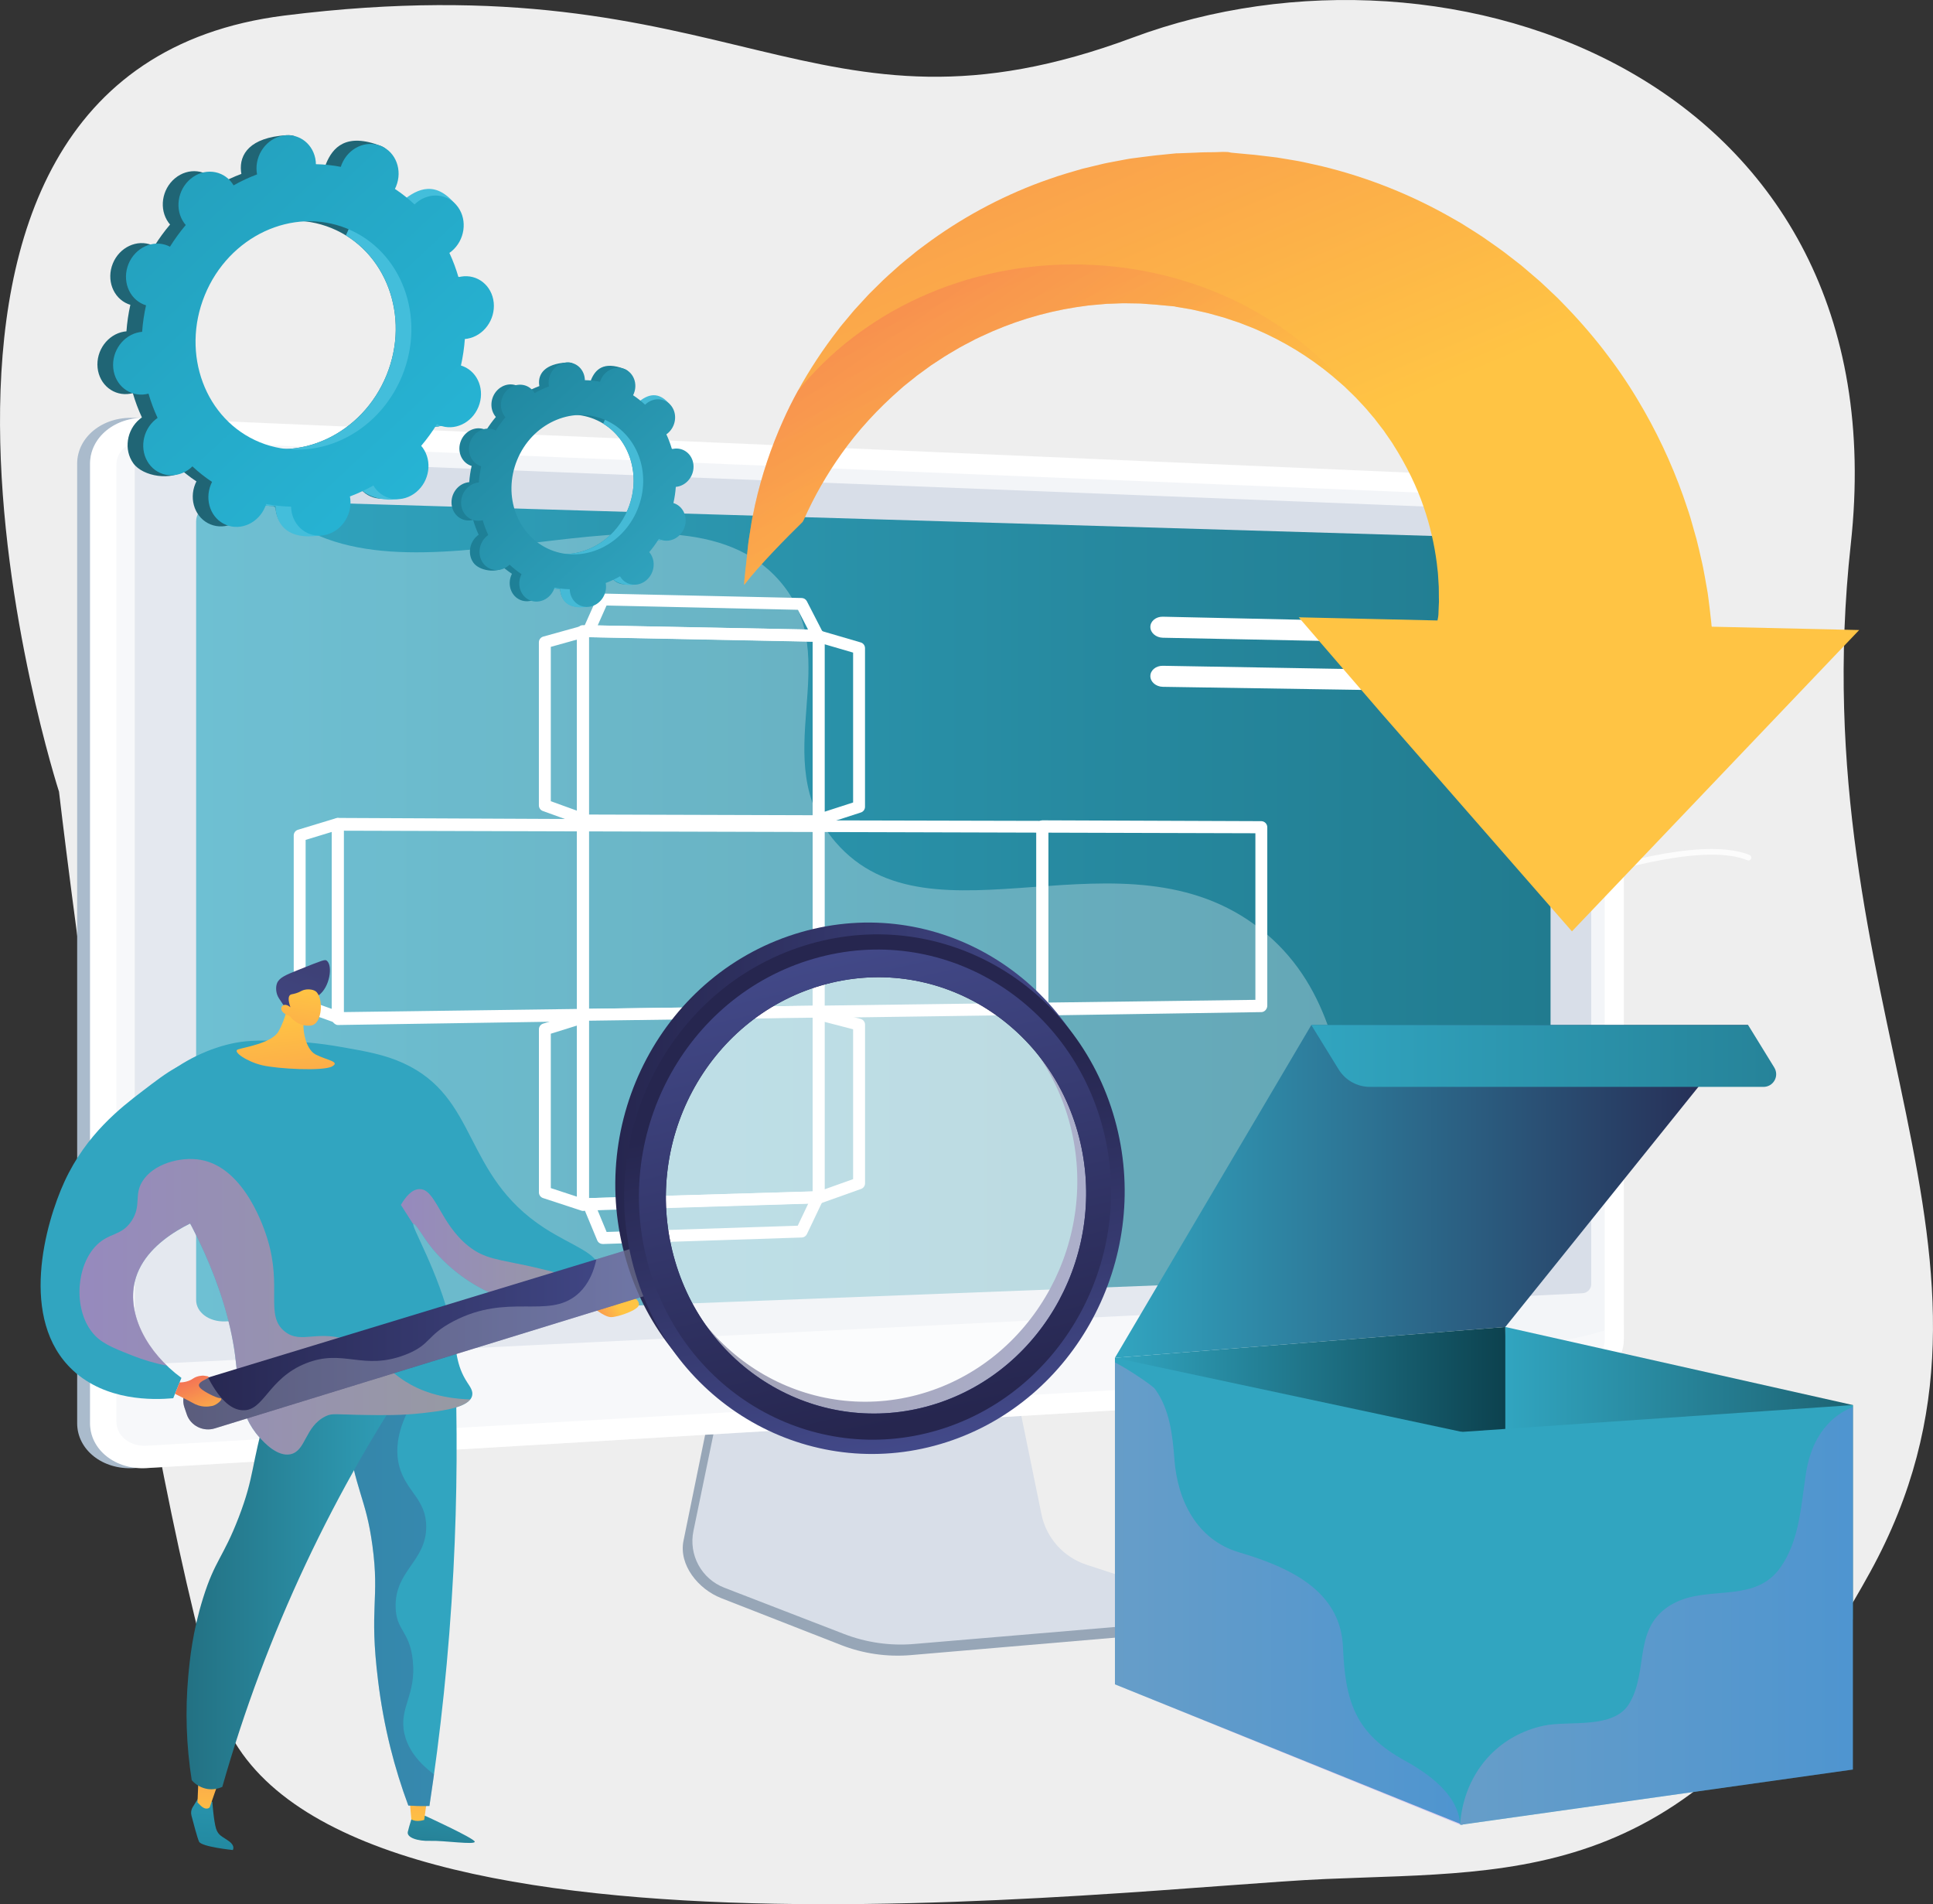 <svg width="1524" height="1501" viewBox="0 0 1524 1501" fill="none" xmlns="http://www.w3.org/2000/svg">
<rect x="0" y="0" width="1524" height="1501" fill="#333333" stroke="none"/>
<g clip-path="url(#clip0_1167_3921)">
<path d="M1459.18 428.888C1499.36 63.062 1144.59 -64.03 893.085 29.638C639.541 124.061 580.76 -32.466 224.238 12.258C-136.739 57.54 46.522 624.05 46.522 624.05C46.522 624.05 103.963 1116.67 171.999 1343.74C239.682 1569.58 887.557 1487.87 1045.16 1481.13C1201.86 1474.43 1338.02 1487.36 1474.36 1239.36C1610.46 991.875 1419.13 793.502 1459.18 428.888Z" fill="#EEEEEE"/>
<g style="mix-blend-mode:soft-light" opacity="0.8">
<path d="M1003.57 827.077C1003.32 827.117 1003.07 827.117 1002.83 827.077C1002.24 826.96 1001.73 826.617 1001.4 826.121C1001.07 825.626 1000.94 825.019 1001.06 824.434C1001.19 823.791 1013.76 759.612 1014.81 689.376C1015.77 624.978 1007.01 542.176 959.797 513.416C959.545 513.263 959.326 513.061 959.152 512.823C958.978 512.585 958.852 512.314 958.782 512.028C958.713 511.741 958.7 511.443 958.745 511.152C958.791 510.86 958.893 510.58 959.047 510.328C959.2 510.076 959.402 509.857 959.64 509.683C959.878 509.509 960.149 509.383 960.436 509.314C960.722 509.244 961.02 509.231 961.312 509.277C961.603 509.322 961.883 509.424 962.135 509.578C1001.51 533.562 1020.74 594.095 1019.31 689.499C1018.24 760.138 1005.6 824.665 1005.47 825.308C1005.38 825.763 1005.14 826.178 1004.8 826.495C1004.46 826.811 1004.03 827.015 1003.57 827.077Z" fill="white"/>
<path d="M1116.52 743.231C1115.98 743.321 1115.42 743.208 1114.95 742.914C1114.49 742.62 1114.15 742.165 1113.99 741.636C1113.84 741.106 1113.89 740.539 1114.13 740.043C1114.37 739.546 1114.78 739.154 1115.29 738.942C1123.49 735.227 1316.73 648.287 1379.32 673.949C1379.6 674.055 1379.86 674.217 1380.07 674.424C1380.29 674.631 1380.46 674.88 1380.58 675.155C1380.7 675.43 1380.77 675.727 1380.77 676.026C1380.77 676.326 1380.72 676.624 1380.6 676.902C1380.49 677.179 1380.32 677.431 1380.11 677.642C1379.89 677.854 1379.64 678.02 1379.36 678.132C1379.08 678.245 1378.79 678.3 1378.49 678.295C1378.19 678.29 1377.89 678.225 1377.62 678.104C1316.8 653.171 1119.15 742.132 1117.15 743.032C1116.95 743.128 1116.74 743.195 1116.52 743.231Z" fill="white"/>
</g>
<path d="M854.315 1241.31C845.369 1238.32 837.373 1233.01 831.137 1225.94C824.902 1218.86 820.648 1210.26 818.806 1201.01L792.418 1070.43L566.667 1078.47L538.879 1214.51C534.986 1233.56 550.564 1252.67 568.506 1259.69L662.957 1296.64C680.509 1303.51 699.408 1306.24 718.188 1304.64L917.804 1287.57C920.65 1287.31 923.319 1286.08 925.36 1284.08C927.4 1282.08 928.687 1279.44 929.001 1276.6C929.682 1270.7 933.768 1264.11 928.202 1262.26L854.315 1241.31Z" fill="#97A6B7"/>
<path d="M922.754 1255.07L856.552 1233.38C847.653 1230.46 839.684 1225.24 833.454 1218.25C827.224 1211.26 822.955 1202.75 821.08 1193.57L794.714 1064.64L574.453 1072.56L546.698 1206.89C544.815 1216 546.226 1225.48 550.678 1233.65C555.131 1241.82 562.338 1248.14 571.016 1251.5L665.392 1287.97C682.943 1294.76 701.808 1297.46 720.559 1295.88L919.971 1279.02C922.798 1278.78 925.454 1277.57 927.492 1275.6C929.529 1273.63 930.822 1271.01 931.151 1268.19C931.48 1265.37 930.826 1262.53 929.299 1260.14C927.772 1257.75 925.465 1255.96 922.77 1255.08L922.754 1255.07Z" fill="#D8DEE8"/>
<path d="M105.341 1157.22C80.857 1158.68 60.834 1142.8 60.834 1121.84V365.531C60.834 344.549 80.862 328.343 105.341 329.405L1237.55 378.466C1255.53 379.243 1270.08 394.393 1270.08 412.239V1055.44C1270.08 1073.28 1255.53 1088.67 1237.55 1089.75L105.341 1157.22Z" fill="#AABBCC"/>
<path d="M115.519 1157.22C91.034 1158.68 71.012 1142.8 71.012 1121.84V365.531C71.012 344.549 91.04 328.343 115.519 329.405L1247.72 378.466C1265.7 379.243 1280.26 394.393 1280.26 412.239V1055.44C1280.26 1073.28 1265.7 1088.67 1247.72 1089.75L115.519 1157.22Z" fill="white"/>
<g style="mix-blend-mode:multiply" opacity="0.3">
<path d="M1247.72 393.587L115.519 347.024C102.429 346.488 91.785 355.129 91.785 366.322V1120.68C91.785 1131.88 102.429 1140.35 115.519 1139.6L1247.72 1074.6C1257.38 1074.07 1265.15 1065.84 1265.15 1056.27V411.636C1265.1 406.972 1263.27 402.503 1260.03 399.147C1256.79 395.791 1252.39 393.802 1247.72 393.587Z" fill="#D8DEE8"/>
</g>
<path d="M115.517 1075.36C110.418 1075.61 106.268 1072.27 106.268 1067.91V366.889C106.268 362.531 110.418 359.154 115.517 359.352L1247.72 404.194C1249.54 404.278 1251.27 405.054 1252.53 406.365C1253.8 407.676 1254.52 409.421 1254.54 411.244V1012.28C1254.51 1014.11 1253.8 1015.86 1252.53 1017.18C1251.27 1018.5 1249.55 1019.29 1247.72 1019.4L115.517 1075.36Z" fill="#D8DEE8"/>
<path d="M1222.47 441.001C1222.47 432.296 1213.98 424.994 1203.98 424.694L177.715 394.009C165.087 393.634 154.631 401.278 154.631 411.094V1024.72C154.631 1034.53 164.894 1042.09 177.517 1041.6L1203.98 1001.93C1213.98 1001.54 1222.47 994.173 1222.47 985.468V441.001Z" fill="url(#paint0_linear_1167_3921)"/>
<path d="M266.296 807.969C265.062 807.969 263.882 807.111 263.003 806.248C262.099 805.224 261.601 803.905 261.604 802.539V650.101C261.603 648.755 262.095 647.454 262.987 646.445C263.866 645.572 265.057 644.746 266.296 644.746L459.595 645.625C462.179 645.625 464.271 648.064 464.271 650.648V799.939C464.271 802.501 462.211 804.962 459.643 804.994L266.344 807.969H266.296ZM270.987 654.808V797.784L454.913 795.307V655.328L270.987 654.808Z" fill="white"/>
<path d="M459.594 804.219C458.997 804.257 458.398 804.175 457.832 803.978C457.267 803.781 456.747 803.473 456.302 803.072C455.862 802.677 455.511 802.195 455.27 801.655C455.029 801.116 454.903 800.532 454.902 799.941V650.651C454.905 650.083 455.029 649.522 455.267 649.006C455.505 648.49 455.85 648.031 456.28 647.66C457.16 646.786 458.356 646.625 459.594 646.625L645.386 646.791C647.971 646.791 650.062 648.566 650.062 651.155V797.406C650.058 798.006 649.934 798.599 649.699 799.15C649.463 799.702 649.12 800.201 648.689 800.619C648.258 801.037 647.749 801.364 647.19 801.583C646.631 801.802 646.034 801.907 645.435 801.893L459.643 804.219H459.594ZM464.286 655.352V795.186L640.705 792.78V655.829L464.286 655.352Z" fill="white"/>
<path d="M459.594 954.308C458.353 954.235 457.186 953.692 456.329 952.791C455.412 951.83 454.902 950.554 454.902 949.226V799.941C454.902 798.708 455.388 797.525 456.254 796.647C457.12 795.769 458.297 795.267 459.53 795.25L645.322 792.715C646.576 792.711 647.781 793.196 648.684 794.066C649.126 794.502 649.477 795.022 649.716 795.596C649.956 796.169 650.079 796.784 650.078 797.405V943.662C650.085 944.902 649.619 946.099 648.774 947.007C647.929 947.916 646.769 948.468 645.531 948.551L459.734 954.308H459.594ZM464.286 804.567V944.391L640.705 939.111V802.16L464.286 804.567Z" fill="white"/>
<path d="M645.385 652.254L459.593 651.568C458.341 651.54 457.15 651.023 456.275 650.127C455.4 649.231 454.91 648.028 454.912 646.776V497.474C454.912 496.851 455.037 496.234 455.279 495.659C455.521 495.085 455.876 494.565 456.322 494.129C456.761 493.685 457.288 493.335 457.868 493.104C458.449 492.872 459.071 492.763 459.695 492.784L645.476 496.402C646.705 496.425 647.876 496.929 648.737 497.806C649.598 498.684 650.079 499.864 650.077 501.093V647.344C650.08 648.621 649.586 649.849 648.699 650.769C647.832 651.68 646.642 652.213 645.385 652.254ZM464.285 642.069L640.704 642.605V505.703L464.285 502.267V642.069Z" fill="white"/>
<path d="M645.385 802.341C644.139 802.294 642.959 801.765 642.093 800.867C641.195 799.938 640.693 798.696 640.693 797.404V651.153C640.697 650.552 640.822 649.957 641.06 649.405C641.297 648.852 641.643 648.353 642.077 647.936C642.516 647.514 643.034 647.182 643.602 646.961C644.17 646.74 644.776 646.635 645.385 646.65L821.804 647.057C822.415 647.05 823.021 647.164 823.588 647.392C824.154 647.621 824.67 647.959 825.105 648.388C825.541 648.816 825.887 649.327 826.123 649.89C826.36 650.452 826.483 651.057 826.485 651.668V795.051C826.486 796.296 826.005 797.495 825.143 798.394C824.28 799.293 823.103 799.824 821.858 799.875L645.439 802.379L645.385 802.341ZM650.077 655.854V792.649L817.107 790.397V656.321L650.077 655.854Z" fill="white"/>
<path d="M821.799 800.467C820.566 800.467 819.381 799.604 818.502 798.741C817.599 797.714 817.103 796.393 817.107 795.026V651.643C817.105 650.348 817.598 649.101 818.486 648.158C819.347 647.233 820.537 646.682 821.799 646.625L994.465 647.279C995.725 647.317 996.92 647.846 997.795 648.754C998.67 649.662 999.155 650.875 999.146 652.136V792.731C999.146 795.299 997.081 797.765 994.513 797.797L821.848 800.477L821.799 800.467ZM826.491 656.349V790.271L989.762 788.126V656.816L826.491 656.349Z" fill="white"/>
<path d="M645.385 651.003C644.141 651.003 642.948 650.509 642.068 649.629C641.188 648.75 640.693 647.557 640.693 646.313V501.573C640.694 500.845 640.865 500.127 641.191 499.475C641.517 498.824 641.991 498.258 642.574 497.821C643.157 497.384 643.834 497.089 644.551 496.959C645.268 496.828 646.005 496.866 646.705 497.07L678.61 506.398C679.583 506.682 680.438 507.274 681.046 508.085C681.654 508.896 681.983 509.882 681.983 510.895V635.966C681.985 636.954 681.675 637.917 681.098 638.718C680.52 639.519 679.704 640.117 678.765 640.426L646.86 650.767C646.384 650.925 645.886 651.005 645.385 651.003ZM650.077 507.835V639.858L672.599 632.562V514.417L650.077 507.835Z" fill="white"/>
<path d="M459.595 650.403C459.046 650.403 458.501 650.307 457.986 650.119L427.957 639.264C427.051 638.935 426.267 638.335 425.713 637.546C425.16 636.757 424.863 635.816 424.863 634.852V506.318C424.863 505.293 425.199 504.297 425.818 503.481C426.438 502.665 427.308 502.074 428.295 501.799L458.324 493.452C459.021 493.259 459.753 493.229 460.463 493.365C461.173 493.502 461.842 493.8 462.418 494.238C462.994 494.675 463.46 495.24 463.782 495.887C464.103 496.535 464.27 497.248 464.271 497.971V645.712C464.271 646.957 463.776 648.15 462.896 649.029C462.016 649.909 460.823 650.403 459.579 650.403H459.595ZM434.263 631.56L454.903 639.028V504.147L434.263 509.883V631.56Z" fill="white"/>
<path d="M645.385 948.845C644.769 948.847 644.158 948.726 643.588 948.491C643.018 948.256 642.5 947.91 642.065 947.475C641.629 947.039 641.283 946.521 641.048 945.951C640.812 945.382 640.692 944.771 640.693 944.155V799.415C640.693 798.696 640.858 797.987 641.176 797.342C641.493 796.696 641.955 796.133 642.525 795.694C643.095 795.255 643.758 794.953 644.463 794.811C645.168 794.669 645.896 794.691 646.592 794.875L678.497 803.157C679.503 803.418 680.394 804.006 681.029 804.828C681.665 805.649 682.01 806.659 682.01 807.698V932.763C682.01 933.731 681.71 934.675 681.152 935.465C680.595 936.256 679.806 936.855 678.894 937.18L646.994 948.567C646.479 948.754 645.934 948.849 645.385 948.845ZM650.077 805.489V937.502L672.599 929.461V811.348L650.077 805.489Z" fill="white"/>
<path d="M459.593 954.437C459.098 954.437 458.606 954.359 458.135 954.206L428.106 944.359C427.169 944.049 426.354 943.451 425.777 942.652C425.199 941.852 424.888 940.89 424.889 939.904V811.365C424.889 810.365 425.208 809.392 425.801 808.587C426.393 807.782 427.227 807.187 428.181 806.889L458.21 797.534C458.912 797.314 459.656 797.263 460.382 797.384C461.107 797.506 461.794 797.796 462.387 798.232C462.979 798.667 463.461 799.237 463.793 799.893C464.124 800.55 464.297 801.275 464.296 802.01V949.746C464.297 950.363 464.177 950.973 463.942 951.543C463.706 952.113 463.361 952.63 462.925 953.066C462.489 953.502 461.971 953.847 461.401 954.083C460.831 954.318 460.221 954.438 459.604 954.437H459.593ZM434.262 936.516L454.901 943.287V808.395L434.262 814.828V936.516Z" fill="white"/>
<path d="M266.295 806.616C265.757 806.618 265.224 806.525 264.718 806.343L234.69 795.621C233.779 795.295 232.99 794.696 232.433 793.906C231.875 793.115 231.575 792.171 231.574 791.204V658.564C231.574 657.558 231.897 656.58 232.496 655.772C233.095 654.964 233.937 654.37 234.899 654.077L264.928 644.964C265.629 644.751 266.37 644.706 267.091 644.831C267.813 644.956 268.495 645.248 269.084 645.684C269.672 646.12 270.15 646.688 270.48 647.342C270.809 647.996 270.981 648.718 270.982 649.451V801.941C270.98 803.185 270.485 804.377 269.606 805.257C268.726 806.136 267.534 806.631 266.29 806.632L266.295 806.616ZM240.964 787.907L261.603 795.273V655.766L240.964 662.048V787.907Z" fill="white"/>
<path d="M644.823 505.911H644.732L463.965 502.297C463.188 502.273 462.429 502.059 461.755 501.673C461.08 501.286 460.511 500.741 460.097 500.083C459.683 499.426 459.437 498.677 459.38 497.902C459.323 497.127 459.458 496.35 459.771 495.639L470.898 470.669C471.282 469.831 471.901 469.123 472.68 468.629C473.458 468.135 474.363 467.878 475.284 467.887L632.067 471.382C632.911 471.4 633.735 471.646 634.451 472.093C635.167 472.54 635.75 473.173 636.136 473.923L648.743 498.422C649.272 499.227 649.554 500.17 649.553 501.134C649.556 502.386 649.065 503.589 648.186 504.481C647.308 505.373 646.113 505.883 644.861 505.9L644.823 505.911ZM471.225 492.98L637.053 496.197L629.069 480.678L478.196 477.316L471.225 492.98Z" fill="white"/>
<path d="M475.182 980.576C474.254 980.578 473.348 980.304 472.576 979.79C471.805 979.275 471.204 978.543 470.849 977.687L459.728 950.916C459.436 950.214 459.32 949.452 459.388 948.695C459.457 947.939 459.708 947.21 460.12 946.572C460.533 945.934 461.094 945.405 461.756 945.032C462.418 944.659 463.161 944.452 463.921 944.429L644.683 939.068C645.486 939.045 646.282 939.228 646.993 939.6C647.705 939.972 648.31 940.52 648.749 941.193C649.188 941.865 649.447 942.639 649.502 943.441C649.556 944.242 649.403 945.044 649.059 945.769L636.189 972.787C635.82 973.566 635.243 974.228 634.522 974.701C633.801 975.173 632.965 975.439 632.103 975.468L475.326 980.603L475.182 980.576ZM471.004 953.601L478.27 971.093L628.95 966.156L637.278 948.653L471.004 953.601Z" fill="white"/>
<path d="M1145.67 536.868C1145.67 541.323 1141.49 544.877 1136.33 544.797L916.802 541.387C911.364 541.301 906.951 537.517 906.951 532.933C906.951 528.35 911.364 524.71 916.802 524.807L1136.33 528.634C1141.49 528.72 1145.67 532.387 1145.67 536.868Z" fill="white"/>
<path d="M1145.67 499.2C1145.67 503.655 1141.49 507.188 1136.33 507.086L916.802 502.701C911.364 502.588 906.951 498.787 906.951 494.204C906.951 489.621 911.364 486.002 916.802 486.12L1136.33 490.945C1141.49 491.057 1145.67 494.761 1145.67 499.222V499.2Z" fill="white"/>
<g style="mix-blend-mode:soft-light" opacity="0.3">
<path d="M1129.53 1042.93C1034.27 984.025 1100.81 816.546 993.864 732.394C886.018 647.56 734.266 751.612 658.722 663.776C602.472 598.376 668.294 519.369 614.585 457.85C530.328 361.341 314.706 494.035 215.649 398.984C201.583 385.486 187.39 365.013 179.314 332.168L115.503 329.402C91.019 328.33 70.996 344.546 70.996 365.528V1121.82C70.996 1142.8 91.024 1158.68 115.503 1157.2L1247.71 1089.72C1265.68 1088.65 1280.24 1073.26 1280.24 1055.41V1043.97C1205.08 1069.5 1159.12 1061.23 1129.53 1042.93Z" fill="white"/>
</g>
<path d="M586.749 459.706L586.717 461.03C598.707 445.419 620.038 423.842 632.8 411.352C633.047 410.816 633.449 410.237 633.696 409.679C641.857 391.35 651.841 373.888 663.499 357.557C676.09 339.749 691.967 322.3 710.381 306.319C712.585 304.239 715.127 302.422 717.481 300.466C718.682 299.511 719.894 298.525 721.117 297.571L722.897 296.118C723.524 295.636 724.168 295.201 724.795 294.73C727.298 292.91 729.821 291.074 732.367 289.219L734.26 287.836L736.249 286.549C737.568 285.686 738.882 284.818 740.196 283.965C745.397 280.379 750.985 277.302 756.443 274.032C759.221 272.424 762.133 271.008 764.959 269.507C766.353 268.762 767.785 267.996 769.211 267.261C770.637 266.527 772.149 265.884 773.597 265.203C797.204 253.982 822.308 246.231 848.133 242.189L857.871 240.817C861.12 240.442 864.413 240.233 867.646 239.927L872.542 239.487L877.448 239.332L882.355 239.144C883.963 239.101 885.572 238.973 887.24 239.042C890.5 239.096 893.755 239.139 897.026 239.198C897.825 239.198 898.688 239.198 899.434 239.251L901.611 239.418L905.954 239.75L910.244 240.061C910.625 240.061 910.893 240.093 911.386 240.136L915.815 240.57L921.714 241.106L926.143 241.535L926.888 241.605H927.157C927.157 241.605 928.701 241.642 926.084 241.632L935.64 243.24C937.211 243.524 938.803 243.712 940.369 244.092L945.05 245.164L949.732 246.199L952.059 246.735C952.842 246.901 953.598 247.153 954.359 247.352C957.416 248.204 960.467 249.035 963.507 249.903C965.046 250.268 966.526 250.836 968.012 251.318L972.462 252.83L976.918 254.278L981.267 255.988C984.168 257.151 987.069 258.18 989.884 259.408C992.7 260.635 995.493 261.927 998.271 263.203C1019.6 273.224 1039.36 286.287 1056.94 301.983L1060.1 304.749L1063.09 307.686C1065.07 309.627 1067.13 311.487 1068.99 313.471C1069.07 313.54 1069.13 313.642 1069.21 313.712C1072.88 317.679 1076.6 321.421 1079.88 325.505C1080.76 326.51 1081.61 327.521 1082.45 328.54L1083.75 330.03L1084.94 331.638C1086.55 333.702 1088.13 335.782 1089.71 337.83C1090.09 338.334 1090.51 338.827 1090.9 339.352L1091.98 340.96C1092.72 342.032 1093.44 343.105 1094.17 344.118C1095.58 346.262 1097.13 348.203 1098.4 350.39C1109.12 367.249 1117.19 384.05 1122.58 400.019C1127.46 414.304 1130.88 429.043 1132.8 444.015C1132.98 445.666 1133.15 447.279 1133.34 448.877C1133.52 450.474 1133.76 452.013 1133.79 453.557C1133.97 456.648 1134.15 459.598 1134.33 462.407C1134.43 465.27 1134.37 468.009 1134.42 470.588C1134.42 471.88 1134.5 473.145 1134.49 474.34C1134.48 475.536 1134.35 476.801 1134.31 477.959C1134.22 480.301 1134.14 482.51 1134.06 484.569C1134.04 484.997 1133.99 485.423 1133.92 485.844C1133.86 486.225 1133.8 486.606 1133.74 486.97C1133.66 487.699 1133.56 487.597 1133.48 488.257C1133.42 488.825 1133.34 489.088 1133.29 489.088L1023.94 486.6L1088.71 561.757L1239.34 734.147L1465.78 496.635L1349.61 493.998C1349.45 493.998 1349.31 491.998 1349.16 490.433C1348.79 487.051 1348.38 483.754 1347.94 479.712C1347.69 477.712 1347.47 475.847 1347.2 473.697C1347.06 472.625 1346.93 471.649 1346.79 470.545C1346.64 469.441 1346.54 468.299 1346.35 467.328C1345.62 463.292 1344.87 459.041 1344.08 454.5C1343.65 452.249 1343.24 449.949 1342.79 447.58C1342.35 445.21 1341.72 442.803 1341.18 440.332C1340.03 435.405 1338.92 430.227 1337.51 424.893C1336 419.597 1334.44 414.089 1332.82 408.371C1332.03 405.498 1330.98 402.668 1330.02 399.735C1329.05 396.803 1328.03 393.892 1327 390.879C1317.56 364.334 1305.48 338.807 1290.92 314.682C1275.22 288.404 1254.93 262.136 1230.69 237.616C1227.75 234.48 1224.49 231.596 1221.36 228.584C1219.75 227.104 1218.18 225.603 1216.59 224.107L1214.16 221.856L1211.68 219.712C1208.34 216.865 1204.97 213.981 1201.61 211.097L1199.07 208.953L1196.42 206.9C1194.64 205.517 1192.88 204.144 1191.1 202.777C1184.13 197.186 1176.62 192.115 1169.16 186.893C1165.4 184.347 1161.49 181.967 1157.61 179.501C1155.69 178.295 1153.74 177.089 1151.79 175.85L1145.79 172.419C1113.21 153.661 1078.11 139.667 1041.56 130.863C1036.95 129.845 1032.3 128.805 1027.67 127.786C1023.04 126.768 1018.32 126.114 1013.65 125.293L1006.63 124.136L999.553 123.278L992.496 122.436C990.136 122.168 987.804 121.846 985.428 121.712C980.715 121.391 975.996 120.715 971.267 120.394C970.103 120.319 968.918 119.858 967.738 119.815L964.183 119.734L957.116 119.97L950.053 120.045C947.694 119.992 945.329 120.254 942.981 120.313L928.926 120.849C925.736 120.849 927.854 120.908 927.012 120.903L926.647 120.946L925.896 121.016L924.454 121.15L921.489 121.444L915.59 122.045L912.625 122.34L911.161 122.49L909.343 122.699L901.879 123.626L894.409 124.586L890.709 125.084C889.492 125.256 888.409 125.497 887.24 125.701C882.682 126.564 878.124 127.438 873.571 128.285C871.298 128.681 869.062 129.276 866.82 129.807L860.085 131.415L853.399 133.024L846.792 134.953C842.406 136.267 838.009 137.494 833.708 138.926C829.408 140.357 825.129 141.922 820.839 143.418C788.003 155.548 757.083 172.338 729.031 193.273C727.342 194.511 725.669 195.771 723.996 197.025C722.323 198.28 720.747 199.63 719.138 200.955C715.921 203.571 712.703 206.09 709.588 208.776C703.459 214.271 697.357 219.535 691.758 225.255C690.332 226.648 688.938 228.064 687.511 229.441L685.42 231.521L683.409 233.666C680.735 236.56 678.093 239.436 675.484 242.291L673.527 244.435L671.644 246.649C670.433 248.134 669.188 249.603 667.971 251.072C665.547 254.026 663.006 256.824 660.807 259.88C648.946 275.126 638.308 291.285 628.993 308.206C624.703 316.001 620.848 323.752 617.432 331.456C607.919 352.606 600.553 374.658 595.447 397.28C594.942 399.794 594.406 402.26 593.902 404.688C593.398 407.117 592.83 409.465 592.508 411.834C591.773 416.552 591.033 421.071 590.363 425.424C589.693 429.777 589.403 434.001 588.947 438.005C588.749 439.994 588.508 441.935 588.347 443.854C588.186 445.773 587.811 447.606 587.671 449.424C587.478 453.042 586.819 456.5 586.749 459.706Z" fill="url(#paint1_linear_1167_3921)"/>
<path style="mix-blend-mode:multiply" opacity="0.4" d="M586.749 459.708L586.717 461.032C598.707 445.422 620.038 423.845 632.8 411.354C633.047 410.818 633.449 410.239 633.696 409.682C641.857 391.352 651.841 373.89 663.499 357.56C676.09 339.751 691.967 322.302 710.381 306.322C712.585 304.242 715.127 302.425 717.481 300.468C718.682 299.514 719.894 298.527 721.117 297.573L722.897 296.12C723.524 295.638 724.168 295.204 724.795 294.732C727.298 292.913 729.821 291.076 732.367 289.221L734.26 287.838L736.249 286.551C737.568 285.688 738.882 284.82 740.196 283.968C745.397 280.381 750.985 277.304 756.443 274.034C759.221 272.426 762.133 271.011 764.959 269.51C766.353 268.765 767.785 267.998 769.211 267.264C770.637 266.529 772.149 265.886 773.597 265.205C797.204 253.985 822.308 246.234 848.133 242.192L857.871 240.819C861.12 240.444 864.413 240.235 867.646 239.929L872.542 239.49L877.448 239.334L882.355 239.147C883.963 239.104 885.572 238.975 887.24 239.045C890.5 239.098 893.755 239.141 897.026 239.2C897.825 239.2 898.688 239.2 899.434 239.254L901.611 239.42L905.954 239.752L910.244 240.063C910.625 240.063 910.893 240.096 911.386 240.138L915.815 240.573L921.714 241.109L926.143 241.538L926.888 241.607H927.157C927.157 241.607 928.701 241.645 926.084 241.634L935.64 243.242C937.211 243.526 938.803 243.714 940.369 244.095L945.05 245.167L949.732 246.201L952.059 246.737C952.842 246.904 953.598 247.156 954.359 247.354C957.416 248.206 960.467 249.037 963.507 249.906C965.046 250.27 966.526 250.838 968.012 251.321L972.462 252.833L976.918 254.28L981.267 255.99C984.168 257.153 987.069 258.183 989.884 259.41C992.7 260.638 995.493 261.93 998.271 263.206C1019.6 273.226 1039.36 286.289 1056.94 301.985L1060.1 304.751L1063.09 307.689C1065.07 309.629 1067.13 311.49 1068.99 313.473C1069.07 313.543 1069.13 313.645 1069.21 313.714C1021.63 251.846 943.007 210.569 853.275 208.532C761.334 206.446 679.184 246.057 628.993 308.209C624.703 316.003 620.848 323.755 617.432 331.458C607.919 352.609 600.553 374.661 595.447 397.282C594.942 399.797 594.406 402.262 593.902 404.691C593.398 407.119 592.83 409.467 592.508 411.837C591.773 416.554 591.033 421.073 590.363 425.426C589.693 429.779 589.403 434.003 588.947 438.008C588.749 439.997 588.508 441.937 588.347 443.856C588.186 445.775 587.811 447.609 587.671 449.426C587.478 453.045 586.819 456.502 586.749 459.708Z" fill="url(#paint2_linear_1167_3921)"/>
<path d="M335.383 1431.4C335.383 1431.4 373.643 1448.9 374.286 1451.68C374.93 1454.46 349.657 1450.69 339.346 1451.07C329.034 1451.44 320.578 1448.39 321.505 1444.01C322.433 1439.64 326.085 1428.68 326.085 1428.68L335.383 1431.4Z" fill="url(#paint3_linear_1167_3921)"/>
<path d="M336.818 1417.29L334.448 1434.53C334.448 1434.53 328.378 1436.67 324.308 1434.11L322.619 1415.2L336.818 1417.29Z" fill="url(#paint4_linear_1167_3921)"/>
<path d="M156.444 1417.27L151.972 1424.41C151.353 1425.39 150.943 1426.49 150.765 1427.64C150.587 1428.79 150.645 1429.96 150.937 1431.09C152.481 1437.04 155.564 1448.64 156.916 1451.66C158.75 1455.78 183.534 1458.28 183.534 1458.28C183.534 1458.28 185.749 1455.18 180.612 1451.41C175.475 1447.64 172.171 1447.04 170.364 1441.5C168.557 1435.96 167.388 1420.27 167.388 1420.27L156.444 1417.27Z" fill="url(#paint5_linear_1167_3921)"/>
<path d="M175.035 1399.14C173.399 1400.44 165.383 1424.57 165.383 1424.57C165.383 1424.57 162.798 1427.86 157.913 1422.99C153.028 1418.12 155.704 1420.8 155.704 1420.8L156.68 1397.04L175.035 1399.14Z" fill="url(#paint6_linear_1167_3921)"/>
<path d="M358.736 1070.99C360.634 1122.42 360.58 1178.29 357.476 1237.97C353.985 1305.17 347.137 1367.28 338.563 1423.57C335.426 1423.66 332.128 1423.67 328.686 1423.57C326.358 1423.5 324.106 1423.38 321.929 1423.23C316.395 1408.36 311.694 1393.21 307.848 1377.82C303.49 1360.32 300.223 1342.57 298.067 1324.67C290.828 1266.4 299.483 1261.34 293.606 1218.16C288.394 1179.92 280.86 1178.41 272.157 1124.11C262.692 1065.2 269.862 1056.38 273.347 1053.19C288.152 1039.64 322.889 1048.97 358.736 1070.99Z" fill="url(#paint7_linear_1167_3921)"/>
<path style="mix-blend-mode:multiply" opacity="0.3" d="M273.32 1053.18C287.465 1040.26 319.725 1048.18 353.754 1068.04C314.432 1110.31 310.089 1137.78 314.749 1155.62C320.014 1175.79 336.155 1181.63 336.042 1203.67C335.903 1230.75 311.435 1237.86 311.912 1266.52C312.207 1285.47 322.953 1285.28 325.43 1308.71C328.369 1336.41 314.309 1345.91 318.808 1366.41C320.738 1375.23 326.315 1386.78 342.161 1398.66C340.997 1407.07 339.801 1415.4 338.557 1423.57C335.42 1423.66 332.122 1423.67 328.68 1423.57C326.353 1423.5 324.1 1423.38 321.923 1423.22C316.389 1408.36 311.688 1393.2 307.842 1377.82C303.484 1360.32 300.218 1342.57 298.061 1324.67C290.822 1266.4 299.477 1261.34 293.6 1218.16C288.388 1179.92 280.854 1178.41 272.151 1124.11C262.67 1065.17 269.834 1056.37 273.32 1053.18Z" fill="url(#paint8_linear_1167_3921)"/>
<path d="M334.433 1070.06C263.336 1173.48 209.577 1287.79 175.27 1408.5C171.738 1410.13 167.818 1410.73 163.961 1410.23C159.006 1409.5 154.473 1407.03 151.172 1403.26C146.875 1376.14 145.955 1348.59 148.432 1321.24C149.622 1308.19 151.73 1286.46 160.116 1259.64C169.511 1229.62 175.924 1227.92 188.166 1196.14C200.87 1163.16 197.818 1154.92 210.018 1113.63C217.353 1088.9 226.434 1064.71 237.194 1041.26L334.433 1070.06Z" fill="url(#paint9_linear_1167_3921)"/>
<path d="M472.094 1000.48C471.778 1012.48 452.045 1023.05 436.167 1026.29C399.022 1033.87 355.963 1006.89 335.522 977.049C331.512 971.184 327.05 964.081 325.978 964.628C323.549 965.877 345.877 1002.55 355.556 1044.27C360.511 1065.6 359.213 1075.6 368.474 1089.83C370.57 1093.05 373.155 1096.4 372.227 1100.21C369.948 1109.74 348.135 1112.22 333.008 1113.94C317.028 1115.75 302.132 1115.55 287.428 1115.36C263.834 1115.02 261.995 1113.8 256.611 1116.43C240.213 1124.47 241.329 1143.77 228.985 1146.32C218.625 1148.47 208.11 1136.92 204.78 1133.25C187.454 1114.18 188.382 1091.19 185.309 1068.01C178.161 1014.11 148.873 955.048 120.217 917.668C111.524 906.33 105.481 900.364 105.1 889.824C103.996 858.893 153.012 824.745 193.824 820.821C205.01 819.749 225.044 820.087 243.822 821.856C251.329 822.563 259.319 823.603 267.91 825.104C288.737 828.75 303.236 831.285 318.015 838.045C377.6 865.299 364.597 925.961 429.089 967.919C451.262 982.318 472.416 987.915 472.094 1000.48Z" fill="url(#paint10_linear_1167_3921)"/>
<path d="M227.949 788.703C227.949 788.703 225.392 802.984 219.499 813.148C214.174 822.331 192.151 825.628 187.577 827.225C183.003 828.823 194.494 836.81 206.731 839.705C218.968 842.6 254.75 844.492 261.759 840.643C268.767 836.794 257.206 835.615 248.787 831.187C240.368 826.759 237.553 808.779 240.159 801.129C242.765 793.479 227.949 788.703 227.949 788.703Z" fill="url(#paint11_linear_1167_3921)"/>
<path d="M251.21 784.577C260.084 778.23 262.546 761.076 257.612 757.238C256.202 756.166 254.856 756.643 234.823 764.678C224.87 768.667 219.975 770.795 218.366 775.185C217.379 777.866 217.54 781.49 218.629 784.347C219.165 785.816 220.275 787.644 222.704 791.133C224.849 794.232 224.709 794.125 225.385 795.025C226.994 797.17 230.029 800.826 235.632 805.045C236.003 803.111 236.541 801.213 237.241 799.373C238.157 796.98 239.376 794.714 240.866 792.629C244.362 787.96 248.325 786.636 251.21 784.577Z" fill="url(#paint12_linear_1167_3921)"/>
<path d="M228.431 800.889C228.431 800.889 234.239 809.541 245.001 808.394C254.653 807.322 255.103 785.622 248.727 781.296C246.582 779.848 242.454 779.393 239.14 780.481C237.182 781.119 236.55 781.971 233.332 782.958C230.367 783.869 229.504 783.574 228.635 784.373C227.562 785.375 226.817 787.75 228.983 794.022C227.058 792.237 224.817 791.615 223.278 792.414C222.757 792.73 222.332 793.182 222.05 793.722C220.827 796.22 223.224 799.281 228.431 800.889Z" fill="url(#paint13_linear_1167_3921)"/>
<path style="mix-blend-mode:multiply" opacity="0.5" d="M419.993 998.634C393.064 992.571 382.334 992.737 369.019 982.016C346.846 964.159 343.516 936.986 330.631 937.308C324.539 937.463 319.595 943.681 316.072 949.771L325.805 965.006C325.805 964.813 325.864 964.663 325.971 964.604C327.043 964.068 331.505 971.16 335.516 977.025C355.957 1006.87 399.016 1033.85 436.16 1026.27C446.81 1024.12 459.159 1018.62 466.259 1011.64C451.074 1006.5 435.631 1002.16 419.993 998.634Z" fill="url(#paint14_linear_1167_3921)"/>
<path d="M465.32 1028.65C465.32 1028.65 480.517 1027.14 489.568 1023.29C498.62 1019.43 504.476 1024.97 503.644 1028.82C502.813 1032.67 487.912 1038.03 481.965 1038.23C476.018 1038.42 465.32 1028.65 465.32 1028.65Z" fill="url(#paint15_linear_1167_3921)"/>
<path d="M136.587 1102.16C120.269 1103.62 83.543 1104.31 57.574 1080.26C14.332 1040.27 35.782 964.144 50.833 931.406C68.089 893.881 95.555 872.862 112.247 860.108C132.957 844.268 145.595 834.597 160.803 836.763C200.135 842.365 227.37 922.947 205.782 946.014C198.714 953.567 191.711 949.295 171.259 955.803C164.594 957.947 114.88 973.756 106.22 1010.36C100.166 1035.98 115.588 1065.99 143.043 1086.13C140.894 1091.46 138.742 1096.8 136.587 1102.16Z" fill="url(#paint16_linear_1167_3921)"/>
<path style="mix-blend-mode:multiply" opacity="0.5" d="M319.456 1088.86C300.983 1077.2 298.248 1065.37 277.566 1057.38C250.701 1046.99 237.789 1060.18 224.48 1049.54C208.629 1036.86 222.662 1014.79 210.8 976.48C208.784 969.978 193.491 920.589 158.4 914.296C142.035 911.358 120.419 917.625 112.092 931.488C105.571 942.338 111.647 950.427 103.721 962.403C95.796 974.379 86.331 971.446 76.234 981.428C60.206 997.285 57.751 1030.71 72.218 1049.62C78.969 1058.43 87.742 1061.95 104.247 1068.48C113.154 1072.01 122.368 1074.72 131.771 1076.56C111.561 1057.17 101.072 1032.16 106.242 1010.32C111.636 987.496 132.983 972.754 149.917 964.37C166.857 996.245 180.707 1033.18 185.308 1067.98C188.381 1091.16 187.453 1114.15 204.779 1133.22C208.109 1136.88 218.624 1148.45 228.984 1146.29C241.317 1143.72 240.212 1124.45 256.61 1116.4C261.973 1113.76 263.849 1114.98 287.427 1115.33C302.152 1115.54 317.048 1115.72 333.007 1113.91C346.461 1112.38 365.18 1110.24 370.752 1103.08C346.477 1102.42 330.261 1095.69 319.456 1088.86Z" fill="url(#paint17_linear_1167_3921)"/>
<path d="M147.295 1114.96L145.397 1109.37C142.367 1100.46 147.349 1090.95 156.518 1088.16L516.042 978.672L526.997 1015.79L169.291 1125.94C160.165 1128.75 150.319 1123.84 147.295 1114.96Z" fill="url(#paint18_linear_1167_3921)"/>
<path d="M739.51 1127.42C636.512 1160.8 526.13 1102.44 493.945 994.27C460.983 883.502 523.089 765.995 631.573 734.769C738.105 704.105 845.823 769.533 873.31 878.098C900.175 984.224 840.729 1094.62 739.51 1127.42ZM731.193 1097.18C816.663 1069.73 866.762 976.564 843.801 887.131C820.411 795.999 729.767 741.512 640.571 767.458C549.981 793.806 498.004 891.988 525.245 984.69C551.938 1075.57 644.464 1125.04 731.193 1097.18Z" fill="url(#paint19_linear_1167_3921)"/>
<g style="mix-blend-mode:multiply" opacity="0.3">
<path d="M516.043 978.672L470.201 992.61C467.059 1007.22 460.941 1015.6 454.785 1020.7C431.63 1039.89 400.712 1018.96 357.578 1041.46C335.93 1052.75 340.043 1059.93 319.757 1067.82C286.211 1080.84 270.859 1062.8 241.173 1074.66C211.145 1086.65 208.185 1112.56 191.159 1111.64C183.872 1111.25 174.494 1105.95 164.037 1085.86L156.53 1088.15C147.36 1090.95 142.379 1100.45 145.409 1109.36L147.307 1114.95C150.331 1123.83 160.176 1128.74 169.292 1125.93L526.998 1015.78L516.043 978.672Z" fill="#D8DEE8"/>
</g>
<path opacity="0.56" d="M739.681 1112.04C649.97 1140.9 554.184 1089.79 526.487 995.749C498.212 899.755 552.033 798.046 645.884 770.808C738.265 744.005 832.04 800.448 856.187 894.786C879.856 987.253 828.045 1083.61 739.681 1112.04Z" fill="white"/>
<path d="M746.471 1136.73C643.472 1170.11 533.095 1111.75 500.906 1003.58C467.949 892.814 530.055 775.307 638.539 744.081C745.066 713.418 852.783 778.845 880.276 887.41C907.135 993.51 847.689 1103.94 746.471 1136.73ZM738.159 1106.49C823.629 1079.04 873.728 985.876 850.767 896.443C827.377 805.311 736.733 750.819 647.537 776.771C556.947 803.119 504.97 901.3 532.211 994.003C558.904 1084.88 651.425 1134.35 738.159 1106.49Z" fill="url(#paint20_linear_1167_3921)"/>
<path d="M743.536 1126.06C646.281 1157.48 542.226 1102.24 511.993 1000.19C481.074 895.828 539.593 785.178 641.723 755.667C742.12 726.666 843.81 788.196 869.86 890.602C895.353 990.81 839.194 1095.16 743.536 1126.06ZM738.174 1106.49C823.643 1079.04 873.743 985.878 850.781 896.445C827.391 805.313 736.747 750.821 647.551 776.772C556.961 803.12 504.985 901.302 532.225 994.004C558.902 1084.88 651.423 1134.35 738.158 1106.49H738.174Z" fill="url(#paint21_linear_1167_3921)"/>
<path d="M137.971 1098.69L141.606 1089.67C141.606 1089.67 147.537 1090.03 152.401 1086.54C155.082 1084.64 159.763 1084.07 161.13 1084.45C162.498 1084.82 167.662 1084.6 161.774 1087.41C155.886 1090.22 155.934 1092.31 158.39 1094.61C160.846 1096.92 170.187 1101.88 173.544 1102.12C176.901 1102.36 170.825 1107.55 167.436 1108.22C164.047 1108.88 158.487 1109.72 151.607 1105.67C149.097 1104.19 137.971 1098.69 137.971 1098.69Z" fill="url(#paint22_linear_1167_3921)"/>
<path d="M512.97 425.018C520.198 427.966 528.644 424.016 531.839 416.2C535.035 408.384 531.764 399.646 524.541 396.697C524.171 396.547 523.794 396.416 523.41 396.306C524.345 392.101 524.974 387.833 525.292 383.537C525.689 383.505 526.086 383.462 526.488 383.392C534.344 382.041 540.022 374.252 539.18 366.007C538.339 357.762 531.282 352.198 523.426 353.528C523.019 353.597 522.616 353.699 522.22 353.801C521.065 349.799 519.604 345.892 517.849 342.115C518.192 341.873 518.541 341.627 518.874 341.348C525.249 336.052 526.643 326.515 521.989 320.05C517.335 313.585 508.38 312.641 501.998 317.938C501.671 318.206 501.371 318.474 501.071 318.79C498.134 316.04 494.972 313.54 491.617 311.317C491.81 310.937 491.998 310.545 492.153 310.143C495.371 302.322 499.661 293.713 492.384 290.877C475.579 284.315 469.197 291.622 465.98 299.459C465.814 299.861 465.674 300.274 465.546 300.682C461.596 299.918 457.589 299.489 453.566 299.4C453.566 298.982 453.566 298.559 453.497 298.141C452.655 289.89 454.735 285.221 446.783 285.72C429.436 286.792 424.208 294.801 425.055 303.046C425.098 303.48 425.168 303.898 425.248 304.311C421.357 305.781 417.586 307.548 413.966 309.596C413.752 309.243 413.537 308.894 413.296 308.551C408.636 302.086 399.686 301.143 393.305 306.439C386.924 311.735 385.535 321.272 390.19 327.737C390.431 328.069 390.688 328.375 390.946 328.675C388.163 331.965 385.624 335.454 383.348 339.113C383 338.914 382.642 338.735 382.275 338.577C375.052 335.628 366.606 339.574 363.411 347.395C360.215 355.216 363.48 363.943 370.703 366.897C371.079 367.047 371.459 367.171 371.84 367.288C370.895 371.498 370.262 375.771 369.947 380.074C369.55 380.111 369.154 380.149 368.751 380.219C360.88 381.575 355.212 389.359 356.054 397.603C356.895 405.848 363.952 411.439 371.803 410.083C372.215 410.013 372.612 409.917 373.014 409.81C374.168 413.812 375.629 417.719 377.385 421.496C377.036 421.737 376.693 421.989 376.36 422.268C369.979 427.564 368.585 437.096 373.245 443.561C377.905 450.026 391.734 452.074 398.115 446.777C398.442 446.504 393.863 445.115 394.163 444.826C397.099 447.576 400.261 450.074 403.617 452.293C403.424 452.679 403.236 453.065 403.081 453.473C399.863 461.289 403.15 470.021 410.373 472.97C417.596 475.918 426.047 471.972 429.243 464.157C429.404 463.749 429.543 463.342 429.678 462.929C433.625 463.702 437.63 464.139 441.651 464.237C441.651 464.66 441.651 465.079 441.721 465.502C442.563 473.747 449.614 479.338 457.47 477.982C465.326 476.626 471.005 468.842 470.163 460.592C470.114 460.163 470.045 459.745 469.97 459.327C473.868 457.858 477.647 456.091 481.273 454.041C481.482 454.395 481.702 454.749 481.944 455.113C486.603 461.578 495.553 462.522 501.929 457.225C508.304 451.929 509.704 442.392 505.044 435.927C504.808 435.6 504.551 435.289 504.288 434.989C507.073 431.702 509.612 428.215 511.886 424.557C512.24 424.686 512.6 424.863 512.97 425.018ZM426.637 433.215C400.405 422.493 388.565 390.806 400.147 362.41C411.73 334.015 442.418 319.685 468.645 330.396C494.872 341.107 506.717 372.805 495.135 401.2C483.552 429.596 452.843 443.925 426.616 433.215H426.637Z" fill="url(#paint23_linear_1167_3921)"/>
<path d="M526.488 383.393C534.344 382.042 540.022 374.253 539.18 366.008C538.339 357.763 531.282 352.199 523.426 353.528C523.019 353.598 522.616 353.7 522.22 353.801C521.065 349.8 519.604 345.892 517.849 342.115C518.193 341.874 518.541 341.627 518.874 341.349C525.249 336.052 532.681 323.905 527.384 317.954C517.329 306.654 508.38 312.642 501.999 317.954C501.671 318.222 501.371 318.49 501.071 318.807C498.134 316.056 494.972 313.557 491.617 311.334C491.81 310.953 491.998 310.562 492.153 310.16C492.981 308.177 493.395 306.047 493.372 303.898C493.349 301.75 492.889 299.629 492.019 297.664C486.425 309.711 480.934 321.798 475.546 333.924C496.845 346.988 505.623 375.464 495.103 401.217C486.185 423.04 466.002 436.544 445.234 436.764C444.51 439.23 443.802 441.706 443.008 444.151C440.863 450.793 438.338 457.328 435.807 463.857C437.751 464.061 439.698 464.184 441.646 464.227C441.646 464.65 441.646 465.068 441.716 465.492C442.558 473.737 448.151 480.346 462.43 478.406C470.329 477.334 471.01 468.832 470.157 460.582C470.109 460.153 470.039 459.735 469.964 459.316C473.863 457.848 477.642 456.081 481.268 454.031C481.477 454.385 481.697 454.738 481.938 455.103C486.598 461.568 501.055 463.289 507.436 457.992C513.817 452.696 509.699 442.382 505.039 435.917C504.803 435.59 504.546 435.279 504.283 434.979C507.067 431.692 509.607 428.205 511.881 424.547C512.235 424.729 512.594 424.906 512.954 425.083C520.182 428.037 528.628 424.086 531.823 416.27C535.019 408.454 531.748 399.716 524.525 396.768C524.155 396.617 523.778 396.487 523.394 396.376C524.329 392.171 524.958 387.903 525.276 383.607C525.689 383.505 526.086 383.462 526.488 383.393Z" fill="url(#paint24_linear_1167_3921)"/>
<path d="M520.499 425.247C527.727 428.2 536.173 424.25 539.369 416.428C542.565 408.607 539.294 399.88 532.071 396.931C531.695 396.776 531.32 396.653 530.939 396.535C531.874 392.331 532.503 388.065 532.821 383.771C533.218 383.739 533.615 383.696 534.017 383.626C541.873 382.27 547.551 374.513 546.71 366.241C545.868 357.97 538.811 352.405 530.955 353.761C530.548 353.831 530.146 353.928 529.749 354.035C528.593 350.033 527.132 346.127 525.379 342.349C525.722 342.107 526.07 341.855 526.403 341.582C532.778 336.286 534.173 326.749 529.518 320.284C524.864 313.819 515.909 312.87 509.528 318.172C509.201 318.44 508.9 318.708 508.6 319.024C505.663 316.274 502.501 313.774 499.146 311.551C499.339 311.171 499.527 310.779 499.682 310.377C502.9 302.556 499.613 293.823 492.384 290.875C485.156 287.927 476.716 291.872 473.52 299.693C473.354 300.095 473.214 300.508 473.086 300.916C469.139 300.161 465.135 299.742 461.117 299.661C461.117 299.243 461.117 298.82 461.047 298.396C460.2 290.151 453.149 284.565 445.298 285.916C437.448 287.267 431.759 295.056 432.606 303.306C432.649 303.735 432.718 304.159 432.799 304.572C428.893 306.034 425.106 307.797 421.474 309.847C421.259 309.493 421.045 309.139 420.804 308.774C416.144 302.309 407.194 301.366 400.813 306.662C394.432 311.959 393.054 321.506 397.719 327.971C397.96 328.303 398.218 328.609 398.475 328.909C395.693 332.194 393.153 335.677 390.877 339.33C390.528 339.143 390.17 338.973 389.804 338.821C382.581 335.867 374.136 339.818 370.94 347.64C367.744 355.461 371.009 364.188 378.232 367.136C378.608 367.292 378.989 367.415 379.369 367.533C378.434 371.74 377.81 376.009 377.503 380.308C377.106 380.345 376.704 380.383 376.302 380.453C368.452 381.809 362.768 389.566 363.615 397.837C364.462 406.109 371.508 411.673 379.364 410.317C379.777 410.247 380.174 410.151 380.576 410.044C381.729 414.046 383.19 417.953 384.946 421.73C384.597 421.971 384.254 422.223 383.922 422.497C377.541 427.793 376.147 437.33 380.806 443.795C385.466 450.26 394.41 451.209 400.792 445.939C401.119 445.666 401.424 445.376 401.725 445.081C404.66 447.833 407.823 450.333 411.178 452.554C410.985 452.94 410.798 453.326 410.642 453.733C407.425 461.549 410.712 470.282 417.935 473.23C425.158 476.179 433.609 472.233 436.805 464.412C436.965 464.01 437.105 463.603 437.239 463.19C441.189 463.954 445.196 464.382 449.218 464.471C449.218 464.894 449.218 465.313 449.283 465.736C450.13 473.981 457.181 479.567 465.037 478.216C472.893 476.865 478.571 469.103 477.729 460.826C477.681 460.397 477.611 459.979 477.536 459.561C481.435 458.092 485.214 456.325 488.84 454.275C489.049 454.629 489.269 454.982 489.51 455.347C494.17 461.812 503.12 462.756 509.495 457.459C515.871 452.163 517.271 442.626 512.611 436.161C512.375 435.836 512.123 435.523 511.855 435.223C514.639 431.936 517.179 428.449 519.453 424.791C519.77 424.92 520.14 425.102 520.499 425.247ZM434.166 433.449C407.939 422.727 396.094 391.04 407.682 362.644C419.27 334.248 449.953 319.919 476.18 330.63C502.407 341.341 514.252 373.039 502.669 401.434C491.087 429.83 460.372 444.159 434.139 433.449H434.166Z" fill="url(#paint25_linear_1167_3921)"/>
<path d="M333.983 334.796C345.817 339.621 359.657 333.188 364.891 320.349C370.125 307.51 364.773 293.229 352.939 288.405C352.327 288.153 351.705 287.954 351.083 287.761C352.619 280.877 353.65 273.889 354.166 266.855C354.815 266.796 355.469 266.731 356.129 266.619C368.999 264.399 378.302 251.646 376.919 238.137C375.535 224.628 363.979 215.472 351.115 217.691C350.44 217.809 349.785 217.97 349.131 218.142C347.243 211.586 344.849 205.185 341.973 198.999C342.541 198.602 343.104 198.195 343.651 197.739C354.102 189.065 356.386 173.444 348.751 162.851C341.115 152.259 326.465 150.709 316.041 159.388C315.504 159.833 315.006 160.31 314.512 160.787C309.695 156.278 304.505 152.182 298.999 148.544C299.316 147.916 299.627 147.278 299.895 146.614C305.129 133.807 312.185 119.703 300.281 115.055C272.73 104.334 262.273 116.304 257.04 129.116C256.772 129.781 256.541 130.451 256.326 131.121C249.855 129.869 243.29 129.166 236.701 129.02C236.701 128.334 236.663 127.642 236.593 126.951C235.205 113.442 238.62 105.787 225.59 106.607C197.17 108.386 188.617 121.483 190.001 134.992C190.07 135.699 190.188 136.385 190.312 137.066C183.925 139.47 177.735 142.364 171.796 145.724C171.452 145.145 171.093 144.566 170.696 144.014C163.066 133.421 148.405 131.872 137.954 140.551C127.503 149.23 125.219 164.851 132.849 175.438C133.241 175.974 133.665 176.51 134.088 176.982C129.529 182.363 125.37 188.069 121.642 194.056C121.063 193.756 120.479 193.466 119.867 193.214C108.033 188.39 94.198 194.849 88.959 207.688C83.72 220.527 89.077 234.797 100.912 239.622C101.523 239.874 102.145 240.072 102.767 240.265C101.23 247.15 100.202 254.137 99.689 261.172C99.035 261.231 98.386 261.295 97.727 261.408C84.857 263.627 75.554 276.381 76.937 289.89C78.321 303.399 89.871 312.555 102.74 310.335C103.411 310.217 104.065 310.057 104.719 309.885C106.61 316.44 109.003 322.84 111.878 329.028C111.309 329.425 110.746 329.832 110.205 330.288C99.737 338.967 97.469 354.588 105.1 365.181C112.73 375.774 135.391 379.119 145.853 370.44C146.389 369.995 138.882 367.722 139.381 367.223C144.19 371.73 149.37 375.824 154.867 379.462C154.551 380.089 154.245 380.727 153.971 381.392C148.738 394.198 154.089 408.501 165.924 413.336C177.758 418.171 191.593 411.701 196.827 398.862C197.1 398.197 197.325 397.533 197.54 396.863C204.012 398.11 210.577 398.811 217.166 398.959C217.166 399.645 217.209 400.336 217.278 401.028C218.662 414.537 230.212 423.688 243.082 421.468C255.951 419.249 265.255 406.496 263.871 392.987C263.796 392.279 263.678 391.593 263.555 390.912C269.934 388.523 276.119 385.645 282.055 382.303C282.403 382.882 282.757 383.461 283.127 384.013C290.763 394.6 305.418 396.155 315.869 387.476C326.32 378.797 328.605 363.176 320.974 352.588C320.583 352.052 320.159 351.516 319.735 351.045C324.303 345.665 328.472 339.958 332.208 333.971C332.787 334.255 333.372 334.544 333.983 334.796ZM192.505 348.23C149.548 330.685 130.12 278.755 149.124 232.246C168.128 185.736 218.367 162.251 261.335 179.797C304.303 197.342 323.73 249.271 304.726 295.781C285.722 342.291 235.483 365.776 192.505 348.23Z" fill="url(#paint26_linear_1167_3921)"/>
<path d="M356.128 266.614C368.998 264.394 378.301 251.641 376.918 238.132C375.534 224.623 363.978 215.467 351.114 217.687C350.439 217.804 349.785 217.965 349.13 218.137C347.242 211.581 344.848 205.181 341.972 198.994C342.54 198.597 343.103 198.19 343.65 197.734C354.101 189.06 366.274 169.167 357.592 159.41C341.119 140.905 326.459 150.704 316.008 159.383C315.471 159.828 314.973 160.3 314.479 160.783C309.672 156.276 304.493 152.182 298.998 148.544C299.315 147.917 299.626 147.279 299.894 146.614C301.251 143.368 301.932 139.879 301.895 136.361C301.858 132.843 301.104 129.369 299.68 126.152C290.514 145.88 281.518 165.679 272.691 185.549C307.584 206.954 321.965 253.593 304.725 295.781C290.119 331.537 257.055 353.677 223.026 354.02C221.841 358.057 220.683 362.11 219.385 366.119C215.862 376.996 211.728 387.702 207.588 398.396C210.773 398.729 213.96 398.932 217.149 399.007C217.149 399.694 217.192 400.385 217.261 401.077C218.645 414.586 227.809 425.409 251.194 422.23C264.133 420.477 265.238 406.544 263.854 393.035C263.779 392.328 263.661 391.642 263.538 390.961C269.924 388.557 276.115 385.663 282.054 382.303C282.402 382.882 282.756 383.461 283.126 384.013C290.762 394.606 314.447 397.415 324.898 388.747C335.349 380.079 328.604 363.176 320.973 352.589C320.582 352.053 320.158 351.517 319.734 351.045C324.303 345.665 328.471 339.959 332.207 333.971C332.786 334.271 333.371 334.561 333.982 334.813C345.816 339.637 359.656 333.205 364.89 320.366C370.124 307.527 364.772 293.23 352.938 288.405C352.326 288.153 351.704 287.955 351.082 287.762C352.618 280.877 353.649 273.89 354.166 266.855C354.814 266.791 355.469 266.726 356.128 266.614Z" fill="url(#paint27_linear_1167_3921)"/>
<path d="M346.316 335.184C358.151 340.009 371.991 333.576 377.224 320.71C382.458 307.844 377.106 293.596 365.272 288.766C364.661 288.514 364.039 288.315 363.417 288.122C364.952 281.238 365.983 274.25 366.5 267.216C367.149 267.157 367.803 267.092 368.463 266.98C381.332 264.76 390.635 252.007 389.252 238.498C387.869 224.989 376.313 215.833 363.449 218.052C362.773 218.17 362.119 218.331 361.465 218.503C359.576 211.947 357.183 205.546 354.306 199.36C354.875 198.963 355.438 198.555 355.985 198.1C366.436 189.421 368.72 173.805 361.084 163.212C353.448 152.62 338.798 151.07 328.374 159.749C327.838 160.194 327.339 160.666 326.846 161.148C322.037 156.642 316.856 152.548 311.36 148.91C311.676 148.283 311.987 147.645 312.255 146.98C317.489 134.168 312.143 119.866 300.308 115.036C288.474 110.206 274.634 116.671 269.4 129.509C269.132 130.169 268.901 130.839 268.687 131.509C262.215 130.261 255.65 129.56 249.061 129.413C249.061 128.721 249.023 128.035 248.954 127.344C247.565 113.835 236.014 104.679 223.15 106.903C210.286 109.128 200.972 121.876 202.361 135.385C202.431 136.092 202.549 136.779 202.672 137.459C196.287 139.864 190.096 142.756 184.156 146.112C183.813 145.533 183.453 144.959 183.057 144.407C175.426 133.814 160.766 132.265 150.315 140.944C139.864 149.623 137.579 165.244 145.21 175.831C145.601 176.367 146.025 176.877 146.448 177.375C141.889 182.761 137.729 188.473 134.003 194.465C133.424 194.165 132.839 193.87 132.228 193.624C120.393 188.799 106.553 195.259 101.32 208.065C96.086 220.872 101.438 235.18 113.272 240.015C113.883 240.262 114.505 240.466 115.127 240.659C113.591 247.543 112.562 254.53 112.05 261.565C111.395 261.619 110.746 261.683 110.087 261.801C97.218 264.021 87.909 276.774 89.297 290.283C90.686 303.792 102.231 312.942 115.101 310.723C115.771 310.61 116.425 310.45 117.079 310.278C118.97 316.832 121.364 323.23 124.238 329.416C123.67 329.818 123.107 330.225 122.56 330.681C112.071 339.333 109.803 354.976 117.433 365.569C125.064 376.161 139.724 377.705 150.17 369.032C150.706 368.587 151.205 368.11 151.698 367.632C156.507 372.139 161.688 376.233 167.184 379.871C166.868 380.498 166.557 381.136 166.289 381.795C161.055 394.608 166.407 408.91 178.241 413.745C190.076 418.581 203.911 412.137 209.144 399.298C209.418 398.633 209.643 397.963 209.857 397.293C216.336 398.536 222.909 399.232 229.505 399.373C229.505 400.059 229.542 400.746 229.617 401.442C231.001 414.951 242.551 424.102 255.42 421.883C268.29 419.663 277.594 406.91 276.205 393.401C276.135 392.694 276.017 392.008 275.894 391.327C282.272 388.929 288.455 386.042 294.388 382.691C294.737 383.27 295.091 383.843 295.461 384.401C303.096 394.988 317.752 396.543 328.203 387.864C338.654 379.185 340.938 363.564 333.307 352.971C332.916 352.435 332.492 351.899 332.069 351.432C336.628 346.046 340.788 340.335 344.515 334.342C345.121 334.643 345.705 334.932 346.316 335.184ZM204.838 348.618C161.881 331.072 142.454 279.143 161.457 232.655C180.461 186.167 230.7 162.666 273.668 180.211C316.636 197.757 336.064 249.686 317.06 296.196C298.056 342.705 247.817 366.164 204.838 348.618Z" fill="url(#paint28_linear_1167_3921)"/>
<path d="M879.035 1070.3L1033.86 807.969H1378.24L1186.81 1046L879.035 1070.3Z" fill="url(#paint29_linear_1167_3921)"/>
<path d="M1188.69 1209.35L1186.81 1209.52L1153.03 1212.66L1151.15 1212.82L989.927 1227.76L879.035 1238.04V1070.29L1186.81 1046L1187.73 1126.8L1188.69 1209.35Z" fill="url(#paint30_linear_1167_3921)"/>
<path d="M1153.03 1128.79V1438.35H1152.54H1152.53L1151.21 1437.72L1151.15 1437.65L1151.1 1437.59L879.035 1327.67V1070.29L1152.56 1128.7L1152.66 1128.72L1153.03 1128.79Z" fill="url(#paint31_linear_1167_3921)"/>
<path d="M1460.81 1107.53V1276.44L1367.18 1254.62L1186.81 1212.58V1046L1460.81 1107.53Z" fill="url(#paint32_linear_1167_3921)"/>
<path d="M1460.81 1107.53V1394.83L1153.03 1438.19L1152.54 1438.35H1152.53H1151.15V1128.79L1152.56 1128.7L1186.81 1126.35L1187.73 1126.28L1460.81 1107.53Z" fill="url(#paint33_linear_1167_3921)"/>
<path d="M1398.89 841.527L1378.24 807.969H1033.84L1055.37 842.931C1057.97 847.154 1061.61 850.641 1065.94 853.059C1070.27 855.477 1075.14 856.747 1080.1 856.746H1390.37C1392.15 856.747 1393.89 856.273 1395.43 855.374C1396.96 854.475 1398.22 853.184 1399.09 851.632C1399.96 850.081 1400.4 848.327 1400.36 846.55C1400.32 844.774 1399.81 843.04 1398.87 841.527H1398.89Z" fill="url(#paint34_linear_1167_3921)"/>
<path style="mix-blend-mode:multiply" opacity="0.3" d="M1151.15 1438.35C1069.17 1405 987.172 1371.65 905.176 1338.3C896.468 1334.75 887.754 1331.21 879.035 1327.67V1073.93C889.808 1079.41 908.592 1092.16 910.581 1094.84C922.142 1110.58 924.523 1131.41 925.912 1150.3C928.298 1182.78 943.65 1213.73 976.752 1223.58C981.106 1224.88 985.519 1226.26 989.927 1227.76C1023.78 1239.32 1057.12 1257.99 1058.81 1298.31C1060.62 1341.4 1068.36 1366.32 1107.9 1388.01C1126.01 1397.95 1149.58 1414.67 1151.1 1437.57C1151.14 1437.83 1151.14 1438.09 1151.15 1438.35Z" fill="url(#paint35_linear_1167_3921)"/>
<path style="mix-blend-mode:multiply" opacity="0.3" d="M1460.81 1109.17V1394.86L1153.02 1438.12V1438.38H1152.51L1151.14 1438.48L1151.2 1437.7C1151.51 1433.44 1152.12 1429.2 1153.02 1425.03C1159.91 1392.66 1183.44 1367.44 1217.2 1360.25C1236.94 1356.05 1272.19 1363.38 1284.51 1342.86C1300.35 1316.46 1286.75 1282.63 1318.24 1264.56C1333.1 1256.04 1350.8 1256.74 1367.16 1254.65C1381.15 1252.85 1394.15 1249.02 1403.63 1235.69C1418.87 1214.24 1419.95 1186.34 1423.86 1161.24C1429.53 1125.08 1450.6 1112.96 1460.81 1109.17Z" fill="url(#paint36_linear_1167_3921)"/>
</g>
<defs>
<linearGradient id="paint0_linear_1167_3921" x1="154.631" y1="717.796" x2="1222.47" y2="717.796" gradientUnits="userSpaceOnUse">
<stop stop-color="#31A5C0"/>
<stop offset="1" stop-color="#217B8F"/>
</linearGradient>
<linearGradient id="paint1_linear_1167_3921" x1="983.885" y1="371.952" x2="702.3" y2="-284.248" gradientUnits="userSpaceOnUse">
<stop stop-color="#FFC444"/>
<stop offset="0.31" stop-color="#FBA94A"/>
<stop offset="1" stop-color="#F36F56"/>
</linearGradient>
<linearGradient id="paint2_linear_1167_3921" x1="866.427" y1="456.001" x2="713.954" y2="237.956" gradientUnits="userSpaceOnUse">
<stop stop-color="#FFC444"/>
<stop offset="0.31" stop-color="#FBA94A"/>
<stop offset="1" stop-color="#F36F56"/>
</linearGradient>
<linearGradient id="paint3_linear_1167_3921" x1="357.379" y1="1374.36" x2="347.872" y2="1495.42" gradientUnits="userSpaceOnUse">
<stop stop-color="#31A5C0"/>
<stop offset="1" stop-color="#206F82"/>
</linearGradient>
<linearGradient id="paint4_linear_1167_3921" x1="332.818" y1="1441.76" x2="334.544" y2="1316.38" gradientUnits="userSpaceOnUse">
<stop stop-color="#FFC444"/>
<stop offset="1" stop-color="#F36F56"/>
</linearGradient>
<linearGradient id="paint5_linear_1167_3921" x1="177.571" y1="1360.24" x2="168.064" y2="1481.3" gradientUnits="userSpaceOnUse">
<stop stop-color="#31A5C0"/>
<stop offset="1" stop-color="#1F8299"/>
</linearGradient>
<linearGradient id="paint6_linear_1167_3921" x1="168.032" y1="1439.48" x2="169.763" y2="1314.1" gradientUnits="userSpaceOnUse">
<stop stop-color="#FFC444"/>
<stop offset="1" stop-color="#F36F56"/>
</linearGradient>
<linearGradient id="paint7_linear_1167_3921" x1="362.752" y1="1238.64" x2="270.017" y2="1238.64" gradientUnits="userSpaceOnUse">
<stop stop-color="#31A5C0"/>
<stop offset="1" stop-color="#31A5C0"/>
</linearGradient>
<linearGradient id="paint8_linear_1167_3921" x1="362.752" y1="1238.64" x2="270.017" y2="1238.64" gradientUnits="userSpaceOnUse">
<stop stop-color="#444B8C"/>
<stop offset="1" stop-color="#3E4177"/>
</linearGradient>
<linearGradient id="paint9_linear_1167_3921" x1="337.007" y1="1229.5" x2="150.325" y2="1229.5" gradientUnits="userSpaceOnUse">
<stop stop-color="#31A5C0"/>
<stop offset="1" stop-color="#237284"/>
</linearGradient>
<linearGradient id="paint10_linear_1167_3921" x1="213.284" y1="609.582" x2="380.216" y2="1354.44" gradientUnits="userSpaceOnUse">
<stop stop-color="#31A5C0"/>
<stop offset="1" stop-color="#31A5C0"/>
</linearGradient>
<linearGradient id="paint11_linear_1167_3921" x1="221.413" y1="799.725" x2="241.21" y2="974.432" gradientUnits="userSpaceOnUse">
<stop stop-color="#FFC444"/>
<stop offset="1" stop-color="#F36F56"/>
</linearGradient>
<linearGradient id="paint12_linear_1167_3921" x1="216.789" y1="847.006" x2="244.554" y2="764.624" gradientUnits="userSpaceOnUse">
<stop stop-color="#444B8C"/>
<stop offset="1" stop-color="#3E4177"/>
</linearGradient>
<linearGradient id="paint13_linear_1167_3921" x1="239.242" y1="779.618" x2="223.684" y2="908.351" gradientUnits="userSpaceOnUse">
<stop stop-color="#FFC444"/>
<stop offset="1" stop-color="#F36F56"/>
</linearGradient>
<linearGradient id="paint14_linear_1167_3921" x1="466.259" y1="982.455" x2="316.072" y2="982.455" gradientUnits="userSpaceOnUse">
<stop stop-color="#FF9085"/>
<stop offset="1" stop-color="#FB6FBB"/>
</linearGradient>
<linearGradient id="paint15_linear_1167_3921" x1="486.003" y1="1027.31" x2="456.959" y2="1044.88" gradientUnits="userSpaceOnUse">
<stop stop-color="#FFC444"/>
<stop offset="1" stop-color="#F36F56"/>
</linearGradient>
<linearGradient id="paint16_linear_1167_3921" x1="50.238" y1="646.125" x2="217.17" y2="1390.97" gradientUnits="userSpaceOnUse">
<stop stop-color="#31A5C0"/>
<stop offset="1" stop-color="#31A5C0"/>
</linearGradient>
<linearGradient id="paint17_linear_1167_3921" x1="370.768" y1="1030.08" x2="62.641" y2="1030.08" gradientUnits="userSpaceOnUse">
<stop stop-color="#FF9085"/>
<stop offset="1" stop-color="#FB6FBB"/>
</linearGradient>
<linearGradient id="paint18_linear_1167_3921" x1="526.997" y1="1052.7" x2="144.507" y2="1052.7" gradientUnits="userSpaceOnUse">
<stop stop-color="#444B8C"/>
<stop offset="1" stop-color="#26264F"/>
</linearGradient>
<linearGradient id="paint19_linear_1167_3921" x1="879.761" y1="932" x2="485.097" y2="932" gradientUnits="userSpaceOnUse">
<stop stop-color="#444B8C"/>
<stop offset="1" stop-color="#26264F"/>
</linearGradient>
<linearGradient id="paint20_linear_1167_3921" x1="735.736" y1="1154.1" x2="672.275" y2="862.693" gradientUnits="userSpaceOnUse">
<stop stop-color="#444B8C"/>
<stop offset="1" stop-color="#26264F"/>
</linearGradient>
<linearGradient id="paint21_linear_1167_3921" x1="641.309" y1="727.672" x2="729.867" y2="1118.48" gradientUnits="userSpaceOnUse">
<stop stop-color="#444B8C"/>
<stop offset="1" stop-color="#26264F"/>
</linearGradient>
<linearGradient id="paint22_linear_1167_3921" x1="165.614" y1="1124.56" x2="150.086" y2="1084.5" gradientUnits="userSpaceOnUse">
<stop stop-color="#FFC444"/>
<stop offset="1" stop-color="#F36F56"/>
</linearGradient>
<linearGradient id="paint23_linear_1167_3921" x1="561.268" y1="434.719" x2="447.548" y2="380.033" gradientUnits="userSpaceOnUse">
<stop stop-color="#31A5C0"/>
<stop offset="1" stop-color="#1E8097"/>
</linearGradient>
<linearGradient id="paint24_linear_1167_3921" x1="423.654" y1="370.727" x2="448.652" y2="379.596" gradientUnits="userSpaceOnUse">
<stop stop-color="#31A5C0"/>
<stop offset="1" stop-color="#45BAD6"/>
</linearGradient>
<linearGradient id="paint25_linear_1167_3921" x1="535.387" y1="468.058" x2="242.628" y2="153.91" gradientUnits="userSpaceOnUse">
<stop stop-color="#31A5C0"/>
<stop offset="1" stop-color="#106C82"/>
</linearGradient>
<linearGradient id="paint26_linear_1167_3921" x1="413.07" y1="350.693" x2="226.782" y2="261.115" gradientUnits="userSpaceOnUse">
<stop stop-color="#23849B"/>
<stop offset="1" stop-color="#206575"/>
</linearGradient>
<linearGradient id="paint27_linear_1167_3921" x1="187.631" y1="245.871" x2="228.589" y2="260.402" gradientUnits="userSpaceOnUse">
<stop stop-color="#31A5C0"/>
<stop offset="1" stop-color="#43BEDB"/>
</linearGradient>
<linearGradient id="paint28_linear_1167_3921" x1="370.672" y1="405.311" x2="-108.918" y2="-109.307" gradientUnits="userSpaceOnUse">
<stop stop-color="#27B6D7"/>
<stop offset="1" stop-color="#208CA5"/>
</linearGradient>
<linearGradient id="paint29_linear_1167_3921" x1="879.035" y1="939.135" x2="1378.24" y2="939.135" gradientUnits="userSpaceOnUse">
<stop stop-color="#31A5C0"/>
<stop offset="1" stop-color="#26264F"/>
</linearGradient>
<linearGradient id="paint30_linear_1167_3921" x1="879.035" y1="1142.02" x2="1188.69" y2="1142.02" gradientUnits="userSpaceOnUse">
<stop stop-color="#31A5C0"/>
<stop offset="1" stop-color="#0C414E"/>
</linearGradient>
<linearGradient id="paint31_linear_1167_3921" x1="879.035" y1="1254.33" x2="1153.03" y2="1254.33" gradientUnits="userSpaceOnUse">
<stop stop-color="#31A5C0"/>
<stop offset="1" stop-color="#31A5C0"/>
</linearGradient>
<linearGradient id="paint32_linear_1167_3921" x1="1186.81" y1="1161.22" x2="1460.81" y2="1161.22" gradientUnits="userSpaceOnUse">
<stop stop-color="#31A5C0"/>
<stop offset="1" stop-color="#1D6373"/>
</linearGradient>
<linearGradient id="paint33_linear_1167_3921" x1="1151.15" y1="1272.94" x2="1460.81" y2="1272.94" gradientUnits="userSpaceOnUse">
<stop stop-color="#31A5C0"/>
<stop offset="1" stop-color="#31A5C0"/>
</linearGradient>
<linearGradient id="paint34_linear_1167_3921" x1="1033.86" y1="832.36" x2="1400.38" y2="832.36" gradientUnits="userSpaceOnUse">
<stop stop-color="#31A5C0"/>
<stop offset="1" stop-color="#268399"/>
</linearGradient>
<linearGradient id="paint35_linear_1167_3921" x1="879.035" y1="1256.14" x2="1151.15" y2="1256.14" gradientUnits="userSpaceOnUse">
<stop stop-color="#E38DDD"/>
<stop offset="1" stop-color="#9571F6"/>
</linearGradient>
<linearGradient id="paint36_linear_1167_3921" x1="1151.15" y1="1273.81" x2="1460.81" y2="1273.81" gradientUnits="userSpaceOnUse">
<stop stop-color="#E38DDD"/>
<stop offset="1" stop-color="#9571F6"/>
</linearGradient>
<clipPath id="clip0_1167_3921">
<rect width="1524" height="1501" fill="white"/>
</clipPath>
</defs>
</svg>
